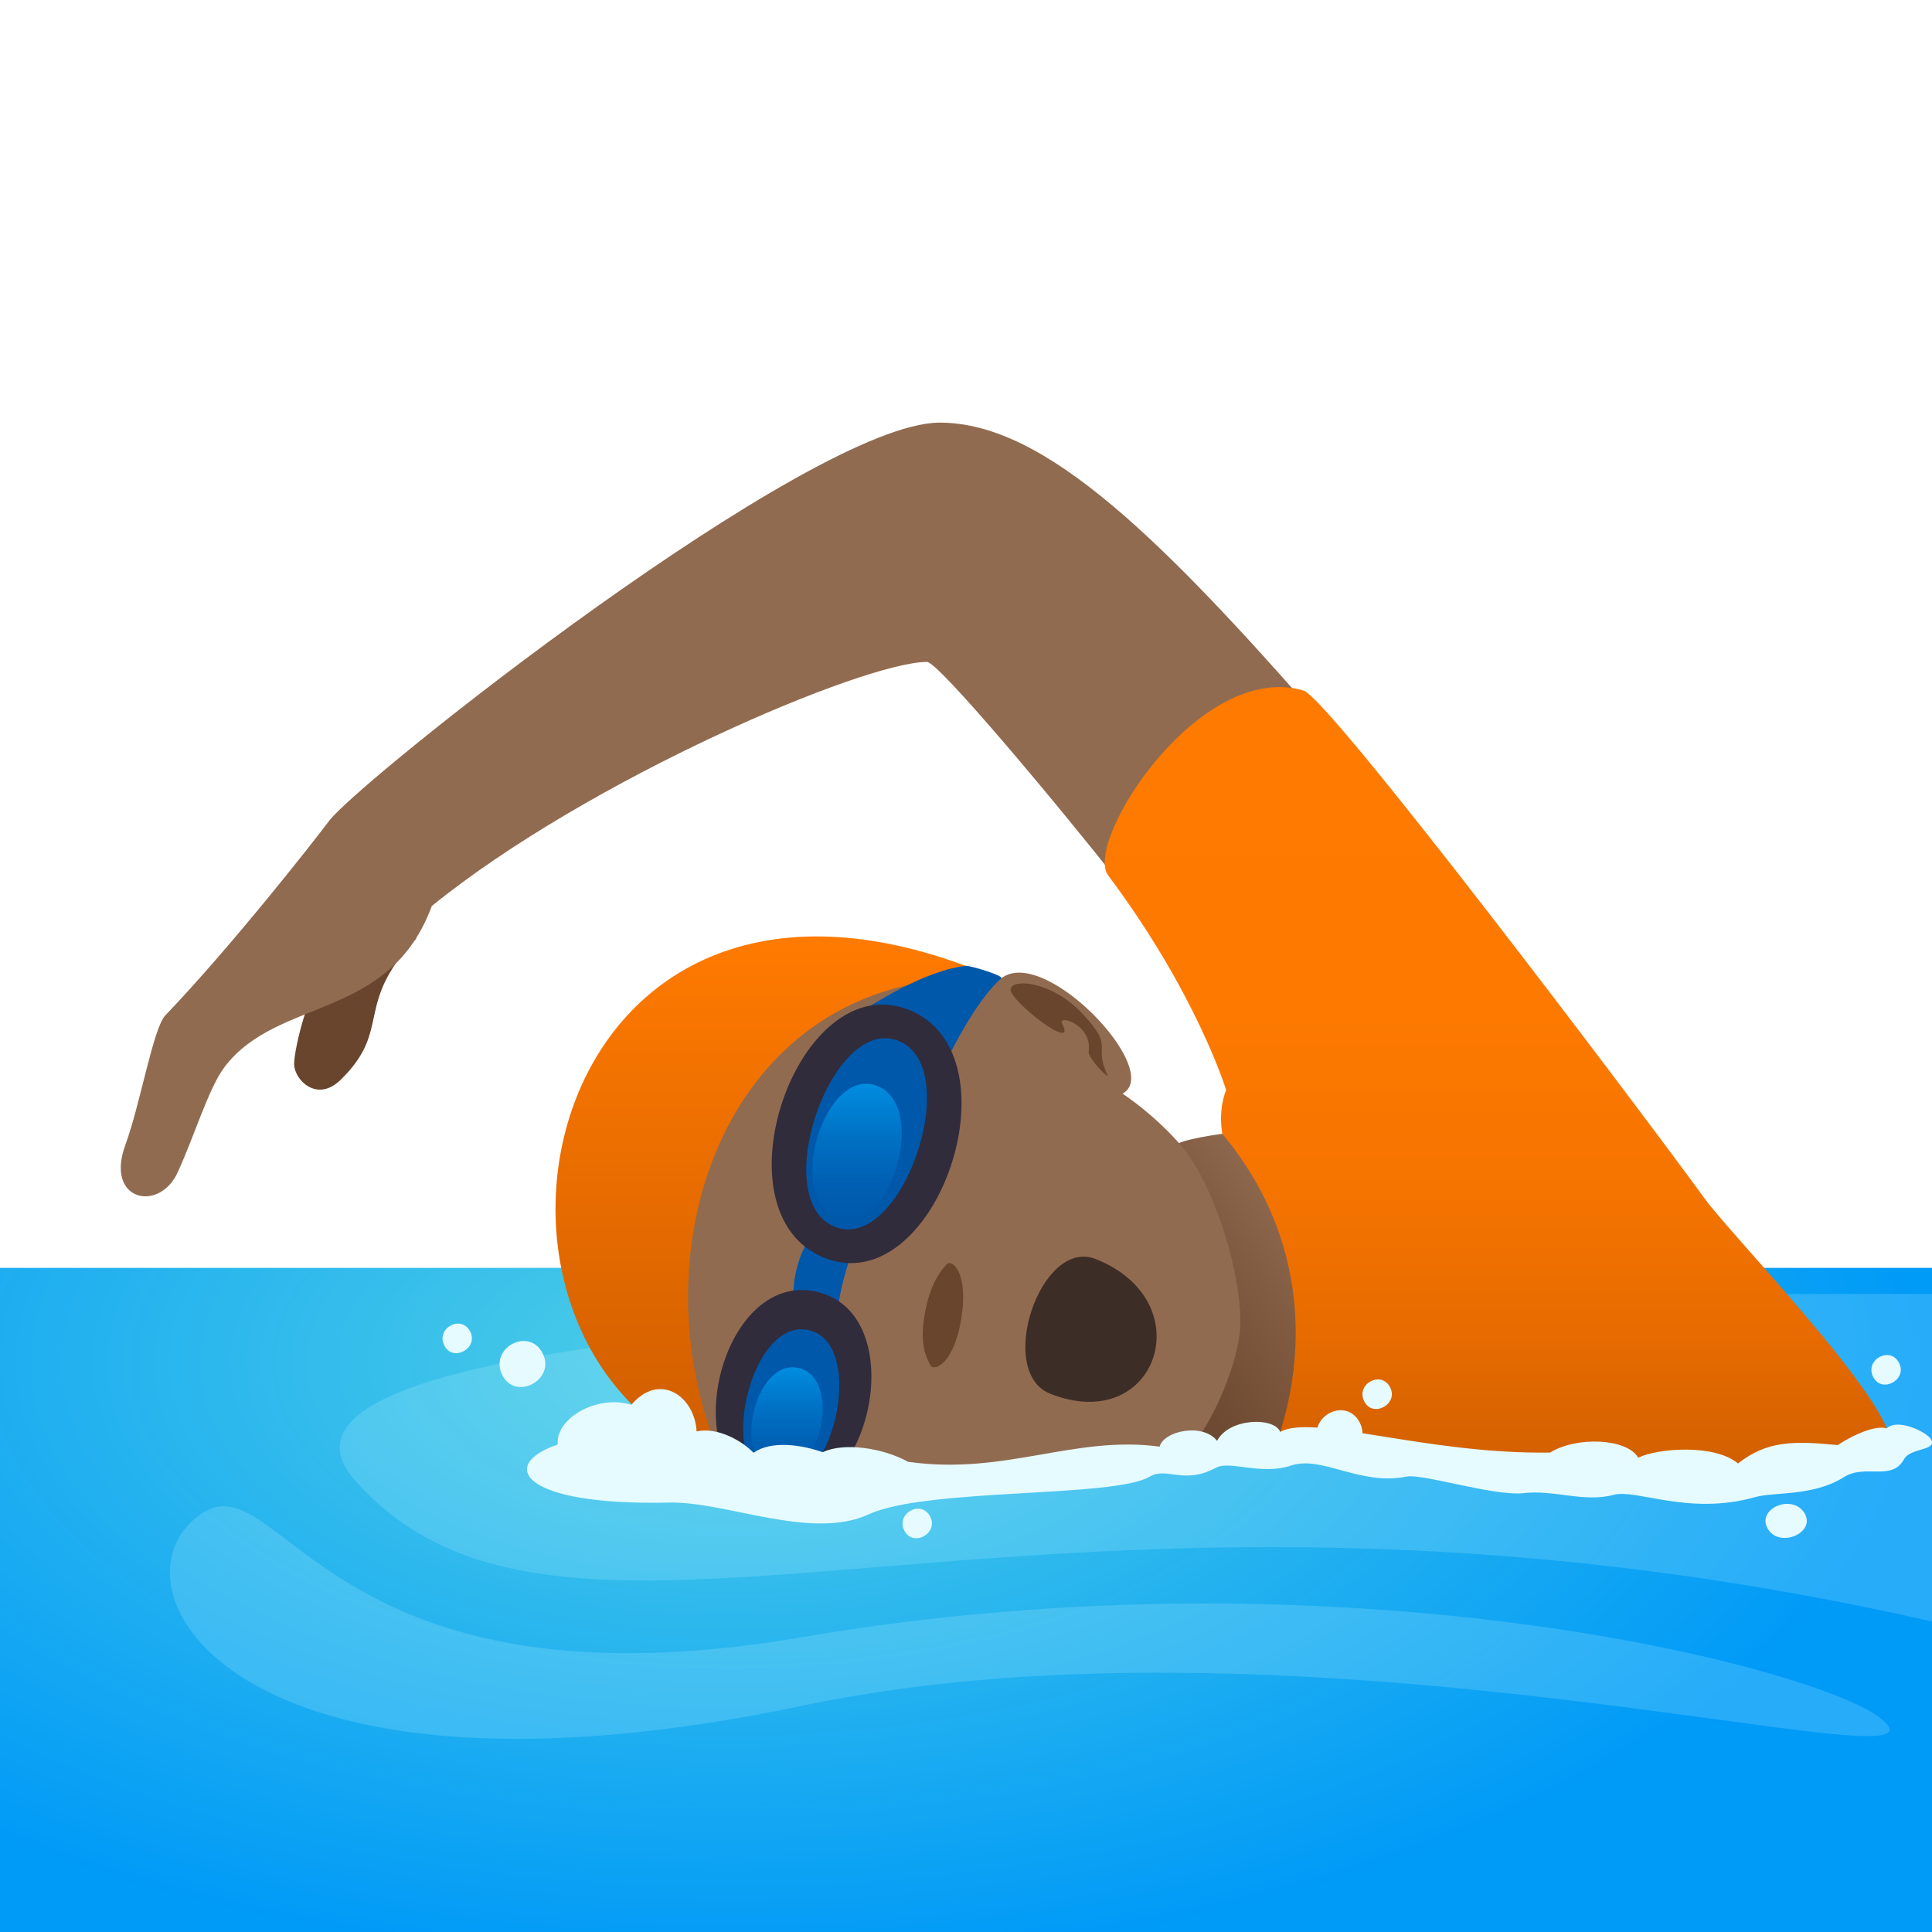 <svg xmlns="http://www.w3.org/2000/svg" xml:space="preserve" style="enable-background:new 0 0 64 64" viewBox="0 0 64 64"><radialGradient id="a" cx="47.197" cy="69.069" r="37.127" gradientTransform="matrix(1.067 0 0 .54 -26.212 7.836)" gradientUnits="userSpaceOnUse"><stop offset="0" style="stop-color:#4ecee6"/><stop offset="1" style="stop-color:#009af7"/></radialGradient><path d="M64 42H0v22h64V42z" style="fill:url(#a)"/><path d="M64 42.859c-35.507 0-56.328 1.561-52.236 6.187 7.158 8.093 22.524-2.088 52.236 4.67V42.858z" style="opacity:.2;fill:#c2f8ff"/><path d="M26.624 56.496c16.824-3.54 38.801 2.928 35.673.423-2.065-1.654-17.666-5.767-35.715-2.687-16.48 2.813-17.337-6.59-20.245-3.818-2.667 2.543 1.783 9.976 20.287 6.082z" style="opacity:.2;fill:#c2f8ff"/><linearGradient id="b" x1="36.682" x2="46.371" y1="46.231" y2="39.082" gradientUnits="userSpaceOnUse"><stop offset="0" style="stop-color:#69452d"/><stop offset=".224" style="stop-color:#704b33"/><stop offset=".542" style="stop-color:#825d43"/><stop offset=".737" style="stop-color:#916b50"/></linearGradient><path d="M43.804 35.523c-1.412.54-2.574 1.303-3.312 2.036 0 0-1.397.178-1.595.4-1.397 1.56-1.067 8.866-.741 9.818.185.54 2.273-.2 4.208-.2.48 0 .96.016 1.44.04V35.524z" style="fill:url(#b)"/><path d="M9.744 35.273c.02.497.752 1.268 1.544.494 1.722-1.686.41-2.47 2.5-4.677-2.763-2.165-4.075 3.481-4.044 4.183z" style="fill:#69452d"/><path d="M31.129 14c-4.295 0-19.224 11.853-20.23 13.196-.517.691-3.22 4.138-5.423 6.44-.398.413-.838 2.976-1.322 4.287-.687 1.86 1.112 2.245 1.723.93.548-1.179 1.033-2.81 1.56-3.505 1.77-2.337 5.465-1.528 6.867-5.336 5.205-4.216 14.317-8.085 16.405-8.085.374 0 4.276 4.657 6.44 7.406.694-.286 6.44-4.098 7.416-4.52C38.523 17.812 34.618 14 31.13 14z" style="fill:#916b50"/><linearGradient id="c" x1="49.605" x2="49.605" y1="49.07" y2="22.761" gradientUnits="userSpaceOnUse"><stop offset="0" style="stop-color:#cf5d00"/><stop offset=".029" style="stop-color:#d36000"/><stop offset=".185" style="stop-color:#e76b00"/><stop offset=".366" style="stop-color:#f57400"/><stop offset=".591" style="stop-color:#fd7900"/><stop offset="1" style="stop-color:#ff7a00"/></linearGradient><path d="M56.496 39.74c-2.239-3.075-12.461-16.616-13.316-16.865-3.459-1.01-7.297 5.02-6.47 6.125 2.936 3.918 3.907 7.108 3.907 7.108-.282.719-.125 1.452-.125 1.452 2.622 3.136 2.907 6.862 1.872 10.017 7.11 0 14.402 2.996 20.073.5 1.3-.573-4.996-7.04-5.941-8.338z" style="fill:url(#c)"/><path d="M39.108 37.925a10.415 10.415 0 0 0-1.923-1.698c1.38-.748-2.596-4.943-4.018-3.815-9.364-3.224-17.033 9.19-9.229 16.012 1.173.382 13.219 1.207 15.794-.854.602-.858 1.302-2.543 1.35-3.617.073-1.7-.855-4.734-1.974-6.028z" style="fill:#916b50"/><path d="M31.36 41.881c-.142.154-.557.61-.735 1.687-.177 1.075.102 1.445.187 1.645.102.236.776.02 1.03-1.52.254-1.541-.31-1.998-.481-1.812z" style="fill:#69452d"/><linearGradient id="d" x1="25.712" x2="25.712" y1="48.424" y2="31.02" gradientUnits="userSpaceOnUse"><stop offset="0" style="stop-color:#cf5d00"/><stop offset="1" style="stop-color:#ff7a00"/></linearGradient><path d="M33.021 32.411c-15.29-6.632-19.046 12.413-9.083 16.013-3.098-6.973.14-16.536 9.083-16.013z" style="fill:url(#d)"/><path d="M33.167 32.412c-.844.726-1.732 2.567-1.732 2.567s-1.152-1.068-3.044-1.367c0 0 2.035-1.434 3.597-1.617.137-.016 1.285.326 1.179.417zm-5.416 11.374c-.063-.607.332-2.142.62-2.523.225-.295-1.06-.585-1.365-.394-.521.327-.922 1.958-.62 2.523.177.33 1.405.774 1.365.394z" style="fill:#0058ab"/><path d="M30.12 33.458c3.695 1.49.872 9.695-2.823 8.204-3.697-1.492-.874-9.696 2.823-8.204z" style="fill:#302c3b"/><path d="M29.767 34.482c2.218.895.1 7.05-2.118 6.155-2.22-.896-.101-7.05 2.118-6.155z" style="fill:#0058ab"/><linearGradient id="e" x1="28.391" x2="28.391" y1="40.4" y2="35.901" gradientUnits="userSpaceOnUse"><stop offset="0" style="stop-color:#0058ab"/><stop offset=".254" style="stop-color:#005fb2"/><stop offset=".625" style="stop-color:#0072c5"/><stop offset="1" style="stop-color:#008de0"/></linearGradient><path d="M29.066 35.977c1.732.699.385 5.047-1.348 4.348-1.734-.7-.387-5.048 1.348-4.348z" style="fill:url(#e)"/><path d="M25.506 49.575c3.255.776 4.821-6.003 1.566-6.78-3.256-.776-4.822 6.004-1.566 6.78z" style="fill:#302c3b"/><path d="M25.625 49.15c1.954.466 3.129-4.62 1.175-5.086-1.955-.467-3.13 4.62-1.175 5.086z" style="fill:#0058ab"/><linearGradient id="f" x1="26.07" x2="26.07" y1="48.806" y2="45.294" gradientUnits="userSpaceOnUse"><stop offset="0" style="stop-color:#0058ab"/><stop offset=".254" style="stop-color:#005fb2"/><stop offset=".625" style="stop-color:#0072c5"/><stop offset="1" style="stop-color:#008de0"/></linearGradient><path d="M25.68 48.78c1.475.352 2.257-3.11.782-3.461-1.477-.352-2.26 3.11-.783 3.462z" style="fill:url(#f)"/><path d="M34.794 46.171c-1.824-.719-.324-5.183 1.5-4.464 3.54 1.395 2.039 5.859-1.5 4.464z" style="fill:#3d2d27"/><path d="M33.478 32.79c.012.392 2.223 2.11 1.71 1.126-.177-.34 1.019.032.874.924-.022.133.388.655.648.818-.538-1.084.266-.892-.865-2.092-1.02-1.082-2.379-1.169-2.367-.776z" style="fill:#69452d"/><path d="M23.076 47.417c.729-.156 1.545.348 1.887.709.586-.422 1.614-.261 2.289-.02.72-.34 2.018-.132 2.828.318 3.221.455 5.5-.885 8.334-.502.135-.522 1.432-.8 1.904-.191.388-.759 1.89-.8 2.093-.296 1.04-.609 4.84.747 8.94.683.876-.544 2.546-.474 2.917.17.64-.314 2.524-.464 3.306.191.961-.748 1.804-.755 3.306-.609.13-.094 1.096-.696 1.619-.554.371-.35 1.339.13 1.468.363.216.39-.68.269-.894.66-.407.745-1.285.144-1.99.592-1.013.644-2.305.483-2.936.662-2.208.624-3.947-.279-4.692-.075-.962.263-1.992-.174-2.981-.057-.963.114-3.36-.653-3.881-.548-1.552.313-2.793-.71-3.829-.364-.992.33-2.025-.176-2.48.07-1.076.58-1.633-.039-2.192.294-1.198.713-7.388.366-9.31 1.25-1.907.878-4.743-.432-6.613-.389-4.942.114-5.668-1.26-3.694-1.921-.073-.888 1.332-1.667 2.439-1.316.934-1.103 2.1-.287 2.162.88zm-6.435-1.863c-.454-.897.881-1.618 1.336-.72.44.868-.896 1.589-1.336.72z" style="fill:#e6fbff"/><path d="M43.71 47.848c-.455-.897.88-1.618 1.335-.72.44.869-.895 1.59-1.335.72zm18.342-2.234c-.291-.576.566-1.038.858-.462.283.557-.575 1.02-.858.462zm-3.485 5.041c-.411-.664.796-1.197 1.207-.533.398.643-.81 1.177-1.207.533zm-13.374-4.232c-.292-.576.566-1.039.858-.463.282.558-.575 1.02-.858.463zm-15.235 4.281c-.292-.576.565-1.038.857-.462.283.558-.575 1.02-.857.462zm-15.239-6.131c-.292-.575.565-1.038.857-.462.283.558-.575 1.02-.857.462z" style="fill:#e6fbff"/></svg>